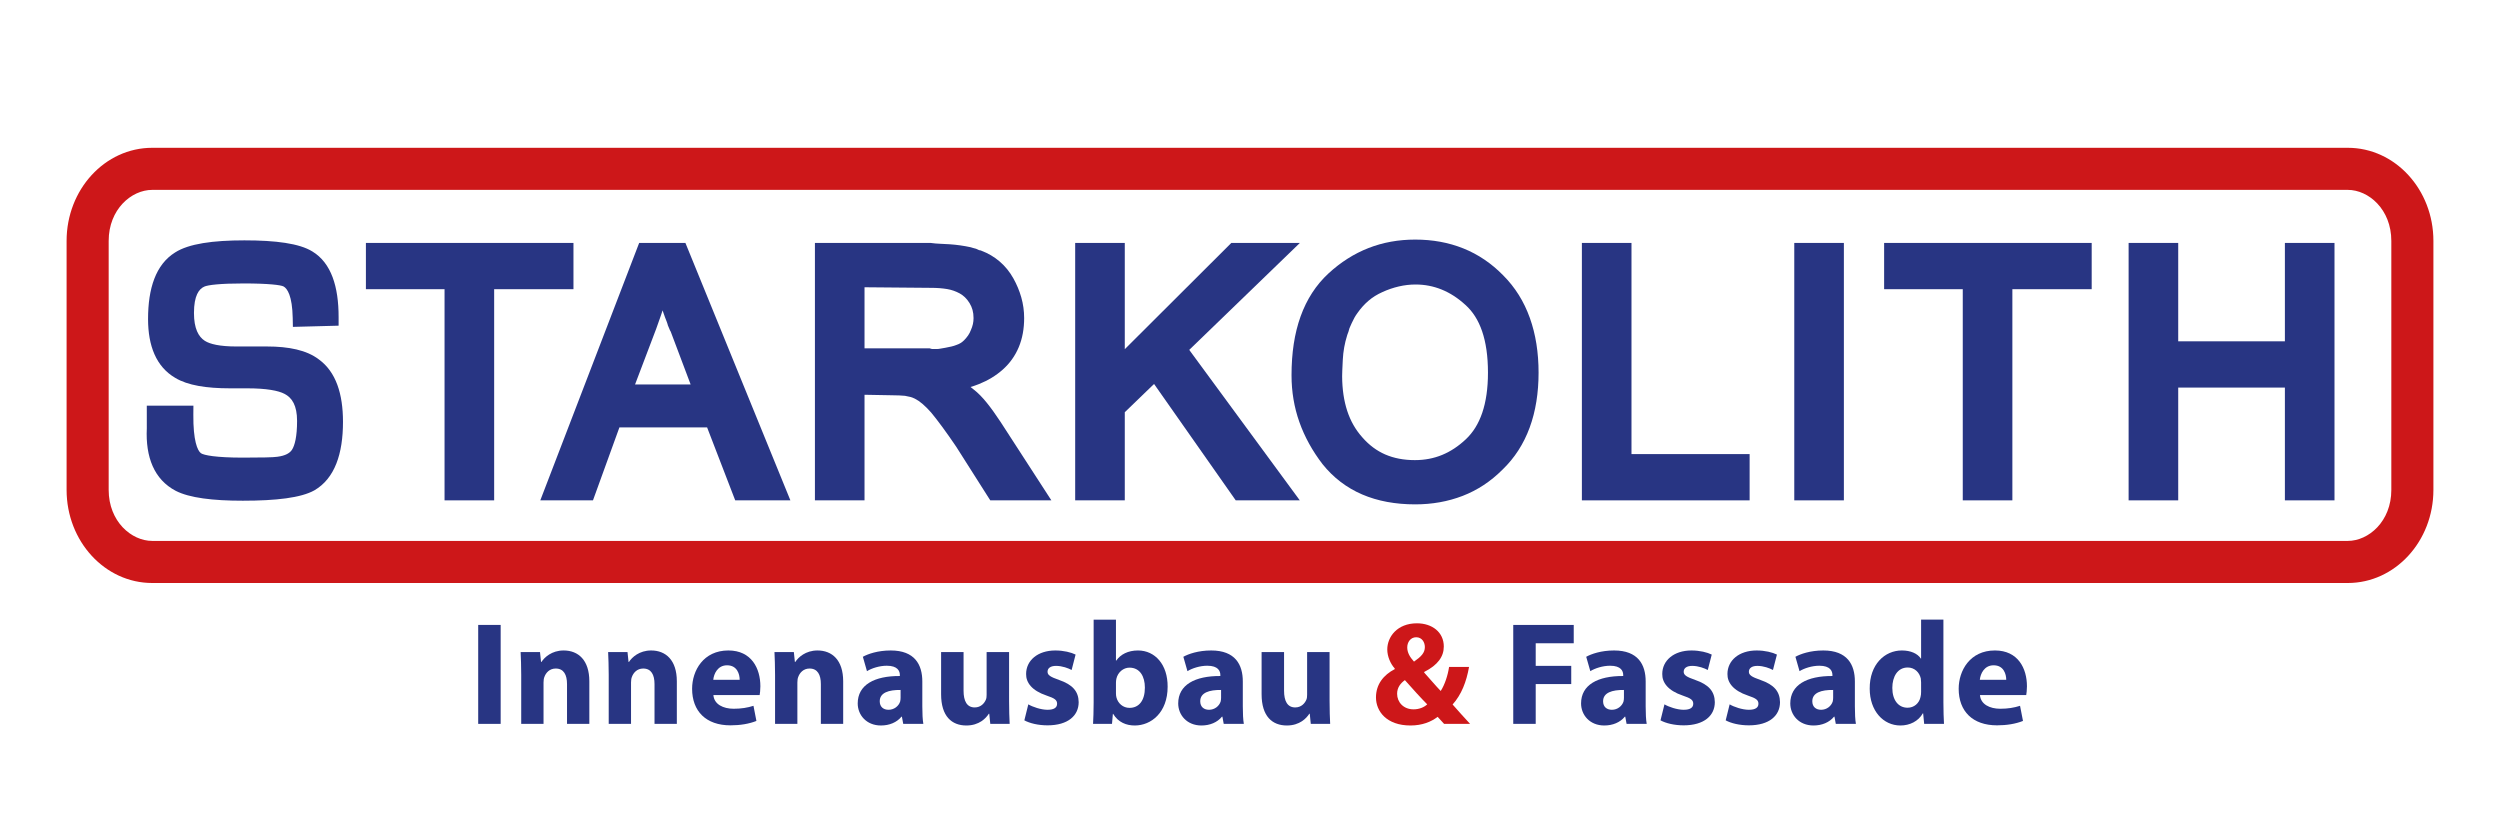 <?xml version="1.0" encoding="utf-8"?>
<!-- Generator: Adobe Illustrator 16.0.0, SVG Export Plug-In . SVG Version: 6.00 Build 0)  -->
<!DOCTYPE svg PUBLIC "-//W3C//DTD SVG 1.1//EN" "http://www.w3.org/Graphics/SVG/1.1/DTD/svg11.dtd">
<svg version="1.1" id="Ebene_1" xmlns="http://www.w3.org/2000/svg" xmlns:xlink="http://www.w3.org/1999/xlink" x="0px" y="0px"
	 width="3000px" height="1000px" viewBox="0 0 3000 1000" enable-background="new 0 0 3000 1000" xml:space="preserve">
<g>
	<g>
		<path fill="#283583" d="M600.795,749.905v118.744H573.84V749.905H600.795z"/>
		<path fill="#283583" d="M625.458,809.982c0-10.747-0.353-19.908-0.705-27.484h23.256l1.233,11.805h0.529
			c3.523-5.462,12.333-13.742,26.603-13.742c17.618,0,30.832,11.628,30.832,36.997v51.092h-26.779v-47.744
			c0-11.1-3.876-18.675-13.566-18.675c-7.399,0-11.804,5.109-13.565,10.042c-0.705,1.586-1.057,4.229-1.057,6.694v49.683h-26.779
			V809.982z"/>
		<path fill="#283583" d="M730.46,809.982c0-10.747-0.353-19.908-0.705-27.484h23.256l1.233,11.805h0.529
			c3.523-5.462,12.333-13.742,26.603-13.742c17.618,0,30.832,11.628,30.832,36.997v51.092h-26.779v-47.744
			c0-11.1-3.876-18.675-13.566-18.675c-7.399,0-11.804,5.109-13.565,10.042c-0.705,1.586-1.057,4.229-1.057,6.694v49.683H730.46
			V809.982z"/>
		<path fill="#283583" d="M856.074,834.118c0.881,11.1,11.804,16.385,24.313,16.385c9.161,0,16.561-1.233,23.784-3.523l3.524,18.146
			c-8.809,3.523-19.556,5.285-31.184,5.285c-29.246,0-45.982-16.913-45.982-43.868c0-21.846,13.565-45.982,43.516-45.982
			c27.836,0,38.407,21.67,38.407,42.987c0,4.581-0.529,8.633-0.881,10.57H856.074z M887.61,815.796
			c0-6.519-2.819-17.441-15.151-17.441c-11.275,0-15.856,10.218-16.561,17.441H887.61z"/>
		<path fill="#283583" d="M930.069,809.982c0-10.747-0.353-19.908-0.705-27.484h23.256l1.233,11.805h0.529
			c3.523-5.462,12.333-13.742,26.603-13.742c17.618,0,30.832,11.628,30.832,36.997v51.092h-26.779v-47.744
			c0-11.1-3.876-18.675-13.566-18.675c-7.399,0-11.804,5.109-13.565,10.042c-0.705,1.586-1.057,4.229-1.057,6.694v49.683h-26.779
			V809.982z"/>
		<path fill="#283583" d="M1083.872,868.649l-1.585-8.633h-0.528c-5.638,6.871-14.447,10.57-24.665,10.57
			c-17.442,0-27.836-12.685-27.836-26.426c0-22.375,20.084-33.122,50.563-32.945v-1.233c0-4.581-2.467-11.1-15.68-11.1
			c-8.809,0-18.146,2.995-23.784,6.519l-4.933-17.266c5.99-3.347,17.794-7.575,33.474-7.575c28.717,0,37.878,16.913,37.878,37.174
			v29.95c0,8.28,0.353,16.208,1.233,20.965H1083.872z M1080.701,827.952c-14.094-0.176-25.018,3.171-25.018,13.565
			c0,6.871,4.581,10.219,10.571,10.219c6.695,0,12.156-4.404,13.918-9.866c0.353-1.409,0.529-2.995,0.529-4.58V827.952z"/>
		<path fill="#283583" d="M1210.896,840.989c0,11.275,0.353,20.437,0.705,27.66h-23.255l-1.233-12.156h-0.528
			c-3.347,5.285-11.452,14.094-26.955,14.094c-17.442,0-30.303-10.923-30.303-37.525v-50.563h26.955v46.335
			c0,12.509,4.052,20.085,13.39,20.085c7.399,0,11.628-5.109,13.39-9.338c0.705-1.586,0.881-3.7,0.881-5.813v-51.269h26.955V840.989
			z"/>
		<path fill="#283583" d="M1233.975,845.218c4.933,2.995,15.151,6.519,23.079,6.519c8.104,0,11.452-2.818,11.452-7.224
			c0-4.404-2.643-6.519-12.685-9.865c-17.794-5.99-24.665-15.681-24.488-25.898c0-16.032,13.742-28.188,35.059-28.188
			c10.042,0,19.027,2.29,24.313,4.933l-4.757,18.499c-3.875-2.114-11.275-4.933-18.675-4.933c-6.519,0-10.218,2.643-10.218,7.047
			c0,4.052,3.348,6.166,13.918,9.866c16.385,5.638,23.256,13.918,23.432,26.603c0,16.032-12.685,27.836-37.35,27.836
			c-11.275,0-21.317-2.467-27.836-5.99L1233.975,845.218z"/>
		<path fill="#283583" d="M1311.667,868.649c0.353-5.638,0.705-16.032,0.705-25.722v-99.364h26.779v49.153h0.353
			c5.109-7.399,14.094-12.156,26.074-12.156c20.613,0,35.764,17.089,35.588,43.516c0,31.008-19.732,46.511-39.464,46.511
			c-10.042,0-19.732-3.699-25.898-13.918h-0.353l-1.057,11.98H1311.667z M1339.151,832.004c0,1.763,0.176,3.348,0.529,4.757
			c1.762,7.224,7.928,12.686,15.68,12.686c11.452,0,18.499-8.81,18.499-24.313c0-13.39-5.99-23.961-18.499-23.961
			c-7.224,0-13.918,5.462-15.68,13.214c-0.353,1.586-0.529,3.171-0.529,4.933V832.004z"/>
		<path fill="#283583" d="M1468.464,868.649l-1.585-8.633h-0.528c-5.638,6.871-14.447,10.57-24.665,10.57
			c-17.442,0-27.836-12.685-27.836-26.426c0-22.375,20.084-33.122,50.563-32.945v-1.233c0-4.581-2.467-11.1-15.68-11.1
			c-8.809,0-18.146,2.995-23.784,6.519l-4.933-17.266c5.99-3.347,17.794-7.575,33.474-7.575c28.717,0,37.878,16.913,37.878,37.174
			v29.95c0,8.28,0.353,16.208,1.233,20.965H1468.464z M1465.293,827.952c-14.094-0.176-25.018,3.171-25.018,13.565
			c0,6.871,4.581,10.219,10.571,10.219c6.695,0,12.156-4.404,13.918-9.866c0.353-1.409,0.529-2.995,0.529-4.58V827.952z"/>
		<path fill="#283583" d="M1595.488,840.989c0,11.275,0.353,20.437,0.705,27.66h-23.256l-1.233-12.156h-0.528
			c-3.347,5.285-11.451,14.094-26.955,14.094c-17.441,0-30.303-10.923-30.303-37.525v-50.563h26.955v46.335
			c0,12.509,4.053,20.085,13.39,20.085c7.399,0,11.628-5.109,13.39-9.338c0.705-1.586,0.881-3.7,0.881-5.813v-51.269h26.955V840.989
			z"/>
	</g>
	<g>
		<path fill="#CD1719" d="M1732.914,868.649c-2.467-2.643-4.934-5.285-7.752-8.456c-7.752,5.989-18.499,10.394-32.593,10.394
			c-28.717,0-41.402-17.089-41.402-33.649c0-15.68,8.985-26.955,22.551-34.003v-0.704c-5.108-5.638-8.984-14.446-8.984-22.903
			c0-14.976,11.804-31.359,35.588-31.359c18.322,0,32.24,10.747,32.24,27.836c0,11.98-7.047,22.198-23.432,30.479l-0.176,0.705
			c6.87,7.575,14.094,16.208,19.907,22.198c4.757-7.399,8.457-18.322,10.043-28.894h23.96c-3.171,17.971-9.161,33.298-19.732,45.102
			c6.695,7.576,13.566,15.328,20.966,23.256H1732.914z M1712.653,845.218c-7.399-7.399-17.089-18.146-26.779-29.069
			c-4.933,3.523-9.337,8.633-9.337,16.385c0,10.042,7.575,18.675,19.731,18.675C1703.316,851.208,1709.13,848.565,1712.653,845.218z
			 M1688.693,776.86c0,5.99,2.818,11.275,8.104,17.09c8.632-5.99,13.037-10.571,13.037-17.441c0-5.638-3.348-11.805-10.395-11.805
			C1692.569,764.704,1688.693,770.694,1688.693,776.86z"/>
	</g>
	<g>
		<path fill="#283583" d="M1815.893,749.905h72.585v22.022h-45.63v27.132h42.636v21.846h-42.636v47.744h-26.955V749.905z"/>
		<path fill="#283583" d="M1951.9,868.649l-1.585-8.633h-0.528c-5.638,6.871-14.447,10.57-24.665,10.57
			c-17.442,0-27.836-12.685-27.836-26.426c0-22.375,20.084-33.122,50.563-32.945v-1.233c0-4.581-2.467-11.1-15.68-11.1
			c-8.809,0-18.146,2.995-23.784,6.519l-4.933-17.266c5.99-3.347,17.794-7.575,33.474-7.575c28.717,0,37.878,16.913,37.878,37.174
			v29.95c0,8.28,0.353,16.208,1.233,20.965H1951.9z M1948.729,827.952c-14.094-0.176-25.018,3.171-25.018,13.565
			c0,6.871,4.581,10.219,10.571,10.219c6.694,0,12.156-4.404,13.918-9.866c0.353-1.409,0.528-2.995,0.528-4.58V827.952z"/>
		<path fill="#283583" d="M1997.354,845.218c4.933,2.995,15.151,6.519,23.079,6.519c8.104,0,11.452-2.818,11.452-7.224
			c0-4.404-2.643-6.519-12.686-9.865c-17.794-5.99-24.664-15.681-24.488-25.898c0-16.032,13.742-28.188,35.06-28.188
			c10.042,0,19.027,2.29,24.313,4.933l-4.757,18.499c-3.876-2.114-11.275-4.933-18.675-4.933c-6.519,0-10.219,2.643-10.219,7.047
			c0,4.052,3.348,6.166,13.918,9.866c16.385,5.638,23.256,13.918,23.432,26.603c0,16.032-12.685,27.836-37.35,27.836
			c-11.275,0-21.317-2.467-27.836-5.99L1997.354,845.218z"/>
		<path fill="#283583" d="M2075.576,845.218c4.933,2.995,15.151,6.519,23.079,6.519c8.104,0,11.451-2.818,11.451-7.224
			c0-4.404-2.643-6.519-12.685-9.865c-17.794-5.99-24.665-15.681-24.488-25.898c0-16.032,13.741-28.188,35.059-28.188
			c10.043,0,19.027,2.29,24.313,4.933l-4.757,18.499c-3.875-2.114-11.275-4.933-18.675-4.933c-6.519,0-10.218,2.643-10.218,7.047
			c0,4.052,3.348,6.166,13.918,9.866c16.385,5.638,23.256,13.918,23.432,26.603c0,16.032-12.685,27.836-37.35,27.836
			c-11.275,0-21.317-2.467-27.836-5.99L2075.576,845.218z"/>
		<path fill="#283583" d="M2202.951,868.649l-1.586-8.633h-0.528c-5.638,6.871-14.446,10.57-24.665,10.57
			c-17.441,0-27.836-12.685-27.836-26.426c0-22.375,20.084-33.122,50.563-32.945v-1.233c0-4.581-2.467-11.1-15.681-11.1
			c-8.809,0-18.146,2.995-23.783,6.519l-4.934-17.266c5.99-3.347,17.794-7.575,33.474-7.575c28.718,0,37.879,16.913,37.879,37.174
			v29.95c0,8.28,0.353,16.208,1.233,20.965H2202.951z M2199.78,827.952c-14.095-0.176-25.018,3.171-25.018,13.565
			c0,6.871,4.581,10.219,10.57,10.219c6.695,0,12.156-4.404,13.918-9.866c0.353-1.409,0.529-2.995,0.529-4.58V827.952z"/>
		<path fill="#283583" d="M2332.089,743.563v99.364c0,9.689,0.353,19.908,0.705,25.722h-23.784l-1.233-12.685h-0.353
			c-5.461,9.689-15.855,14.622-26.955,14.622c-20.437,0-36.82-17.441-36.82-44.22c-0.177-29.07,17.97-45.807,38.582-45.807
			c10.571,0,18.852,3.699,22.728,9.689h0.353v-46.687H2332.089z M2305.311,818.967c0-1.409-0.177-3.347-0.353-4.757
			c-1.586-7.223-7.399-13.213-15.68-13.213c-12.156,0-18.499,10.923-18.499,24.488c0,14.623,7.224,23.784,18.322,23.784
			c7.752,0,13.918-5.285,15.504-12.86c0.528-1.938,0.705-3.876,0.705-6.167V818.967z"/>
		<path fill="#283583" d="M2375.956,834.118c0.881,11.1,11.805,16.385,24.313,16.385c9.162,0,16.562-1.233,23.784-3.523
			l3.523,18.146c-8.809,3.523-19.556,5.285-31.184,5.285c-29.245,0-45.982-16.913-45.982-43.868
			c0-21.846,13.566-45.982,43.517-45.982c27.836,0,38.406,21.67,38.406,42.987c0,4.581-0.528,8.633-0.881,10.57H2375.956z
			 M2407.492,815.796c0-6.519-2.818-17.441-15.151-17.441c-11.275,0-15.855,10.218-16.561,17.441H2407.492z"/>
	</g>
	<path fill="#283583" d="M210.975,589.057c-26.047-13.658-36.421-40.519-34.803-75.053l-0.017-27.208h55.944l-0.091,10.777
		c-0.266,31.315,4.967,43.224,9.116,46.277c3.345,2.392,17.928,5.307,50.304,5.307c22.595,0,36.443-0.297,41.249-1.018
		c10.042-1.252,15.035-4.55,17.541-8.178c3.514-5.271,6.267-16.014,6.267-34.828c0-18.581-6.037-27.902-15.148-32.538
		c-7.372-3.872-21.646-6.598-44.65-6.598h-10.521h-10.144c-28.205,0-50.76-3.522-65.635-12.482
		c-23.039-13.408-32.729-38.578-32.729-70.676c0-36.726,9.212-65.384,32.446-79.871c16.431-10.517,45.254-14.536,83.202-14.536
		c37.548,0,65.892,3.641,81.57,13.361c22.717,13.827,31.442,42.301,31.442,78.614v10.412l-54.862,1.45l-0.209-10.762
		c-0.522-26.482-6.485-35.39-11.077-37.791c-3.153-1.64-17.463-3.571-47.995-3.571c-28.362,0-42.828,1.862-47.055,3.81
		c-6.433,2.879-12.37,10.794-12.37,31.584c0,18.775,5.38,28.514,13.079,33.503c6.132,3.889,17.945,6.746,37.708,6.746h18.406h18.411
		c26.129,0,47.559,4.349,62.121,15.427c20.75,15.005,29.102,41.536,29.102,75.048c0,38.273-9.839,67.971-34.408,82.201
		c-16.023,8.934-45.768,12.404-85.742,12.404C255.116,600.869,227.462,597.451,210.975,589.057"/>
</g>
<polygon fill="#283583" points="439.087,291.516 688.158,291.516 688.158,347.031 592.988,347.031 592.988,600.426 533.458,600.426 
	533.458,347.031 439.087,347.031 "/>
<g>
	<path fill="#283583" d="M795.108,372.44l-1.848,5.606l-5.82,16.492l-25.387,66.844h66.714l-23.917-63.465
		c-0.795-1.169-1.256-2.278-1.491-2.979l-1.906-4.52l-0.396-1.5c-0.33-0.788-0.578-1.635-0.726-2.201
		c-1.539-3.675-3.075-8.012-4.375-11.782L795.108,372.44z M948.469,600.426h-66.206l-33.734-87.543H743.291l-31.724,87.543h-63.213
		l118.644-308.91h55.494L948.469,600.426z"/>
	<path fill="#283583" d="M1118.901,418.815h5.419c1.199,0,2.445-0.135,3.727-0.391c2.21-0.443,4.345-0.813,6.411-1.104l7.163-1.487
		c1.976-0.417,4.254-1.148,6.333-1.983c1.631-0.54,3.435-1.366,4.836-2.24c1.427-0.892,2.801-1.983,4.133-3.314
		c1.67-1.67,3.279-3.594,4.823-5.798c1.349-1.927,2.541-4.293,3.288-6.341c1.021-2.254,1.943-4.919,2.452-7.272
		c0.509-2.335,0.762-4.728,0.762-7.167c0-3.714-0.435-6.959-1.223-9.804c-0.8-2.896-1.996-5.65-3.619-8.285
		c-1.709-2.775-3.548-5.045-5.484-6.889c-2.075-1.971-4.135-3.472-6.194-4.59c-2.418-1.321-4.897-2.421-7.429-3.304
		c-2.504-0.87-5.066-1.526-7.68-1.962c-2.914-0.483-5.946-0.849-9.104-1.091c-3.218-0.249-6.606-0.365-10.068-0.365l-80.023-0.708
		v73.298h78.187C1117.939,418.79,1118.444,418.815,1118.901,418.815 M1168.375,467.363c5.375,4.141,10.624,9.551,15.879,16.084
		c5.14,6.389,10.651,14.057,16.487,22.947l60.9,94.032h-73.316l-40.871-64.353c-6.033-8.907-11.565-16.779-16.684-23.729
		c-5.071-6.895-9.521-12.639-13.422-17.324c-3.709-4.197-7.159-7.616-10.425-10.411c-3.197-2.746-6.223-4.763-9.067-6.19
		l-2.802-1.239c-0.831-0.335-1.504-0.58-2.17-0.744l-3.488-0.731l-3.436-0.722c-2.261-0.213-4.562-0.353-6.924-0.465
		c-2.654-0.126-5.594-0.187-8.625-0.187l-32.985-0.604v126.699h-59.524v-308.91h138.696c4.356,0.583,7.963,0.887,11.507,1.014
		c4.014,0.134,7.959,0.344,11.839,0.622c3.975,0.282,8.024,0.708,12.143,1.279c4.146,0.57,8.668,1.4,12.669,2.258l2.992,0.904
		l3.449,0.914l1.923,0.834l1.853,0.897c0.805-0.009,1.697,0.169,2.645,0.613c8.127,3.083,15.461,7.376,21.929,12.917
		c6.612,5.667,12.086,12.413,16.427,20.163c4.141,7.394,7.347,15.058,9.591,22.991c2.278,8.06,3.418,16.337,3.418,24.796
		c0,12.673-2.066,24.356-6.451,34.846c-4.362,10.438-10.795,19.459-19.229,26.958c-8.233,7.319-17.823,13.105-28.653,17.406
		c-3.218,1.278-6.549,2.439-9.998,3.487L1168.375,467.363z"/>
</g>
<polygon fill="#283583" points="1349.736,419.016 1477.593,291.516 1559.851,291.516 1427.083,419.86 1559.755,600.426 
	1482.877,600.426 1384.865,460.744 1349.736,494.681 1349.736,600.426 1290.212,600.426 1290.212,291.516 1349.736,291.516 "/>
<g>
	<path fill="#283583" d="M1634.798,524.834c8.133,9.334,17.345,16.146,27.549,20.557c10.256,4.427,22.033,6.748,35.516,6.748
		c11.813,0,22.668-2.104,32.673-6.219c10.046-4.131,19.597-10.403,28.653-18.971c8.48-8.021,15.039-18.446,19.511-31.608
		c4.487-13.221,6.862-29.205,6.862-48.164c0-19.785-2.444-36.295-7.055-49.751c-4.583-13.388-11.342-23.769-19.954-31.485
		c-9.073-8.33-18.624-14.466-28.558-18.489c-9.951-4.027-20.363-6.045-31.333-6.045c-6.688,0-13.378,0.783-20.067,2.331
		c-6.785,1.579-13.396,3.849-19.693,6.754c-6.35,2.823-11.942,6.329-16.728,10.431c-4.923,4.214-9.376,9.181-13.152,14.605
		c-1.322,1.761-2.636,3.779-3.74,5.758c-1.183,2.131-2.349,4.471-3.288,6.598l-1.365,3.07l-1.322,3.05
		c-0.313,1.308-0.714,2.705-1.113,3.901l-1.461,3.971c-1.646,5.245-2.879,10.238-3.715,15.014
		c-0.861,4.919-1.418,9.825-1.662,14.744l-0.6,12.6l-0.191,7.19c0.078,15.826,2.174,29.61,6.098,41.627
		C1620.637,505.219,1626.717,515.811,1634.798,524.834 M1594.235,328.076c14.563-13.409,30.532-23.59,47.922-30.401
		c17.414-6.82,36.15-10.173,56.105-10.173c20.764,0,40.066,3.488,57.793,10.609c17.799,7.146,33.708,17.94,47.79,32.32
		c14.292,14.291,24.922,31.349,31.985,51.104c7.037,19.685,10.465,41.61,10.465,65.644c0,24.304-3.497,46.333-10.699,65.932
		c-7.229,19.649-18.059,36.498-32.672,50.529c-14.109,14.109-30.002,24.592-47.809,31.455c-17.658,6.801-36.646,10.15-56.854,10.15
		c-23.643,0-44.938-3.871-63.657-11.908c-18.763-8.064-34.698-20.285-47.555-36.359c-12.144-15.814-21.477-32.676-27.766-50.404
		c-6.315-17.803-9.447-36.556-9.447-56.185c0-26.901,3.532-50.261,10.865-70.676
		C1568.062,359.227,1579.214,341.929,1594.235,328.076"/>
</g>
<polygon fill="#283583" points="1957.786,544.912 2099.547,544.912 2099.547,600.426 1898.261,600.426 1898.261,291.516 
	1957.786,291.516 "/>
<rect x="2153.13" y="291.516" fill="#283583" width="59.525" height="308.91"/>
<polygon fill="#283583" points="2260.95,291.516 2510.025,291.516 2510.025,347.031 2414.847,347.031 2414.847,600.426 
	2355.32,600.426 2355.32,347.031 2260.95,347.031 "/>
<polygon fill="#283583" points="2613.86,409.578 2741.869,409.578 2741.869,291.516 2801.402,291.516 2801.402,600.426 
	2741.869,600.426 2741.869,465.092 2613.86,465.092 2613.86,600.426 2554.336,600.426 2554.336,291.516 2613.86,291.516 "/>
<g>
	<path fill="#CD1719" d="M182.635,177.36h2634.729c56.732,0,102.723,50.017,102.723,111.725v298.788
		c0,61.707-45.99,111.725-102.723,111.725H182.635c-56.732,0-102.722-50.018-102.722-111.725V289.085
		C79.913,227.377,125.903,177.36,182.635,177.36 M2817.364,227.855H182.635c-24.935,0-52.222,23.334-52.222,61.229v298.788
		c0,37.9,27.288,61.229,52.222,61.229h2634.729c24.93,0,52.227-23.328,52.227-61.229V289.085
		C2869.591,251.19,2842.294,227.855,2817.364,227.855"/>
</g>
</svg>
